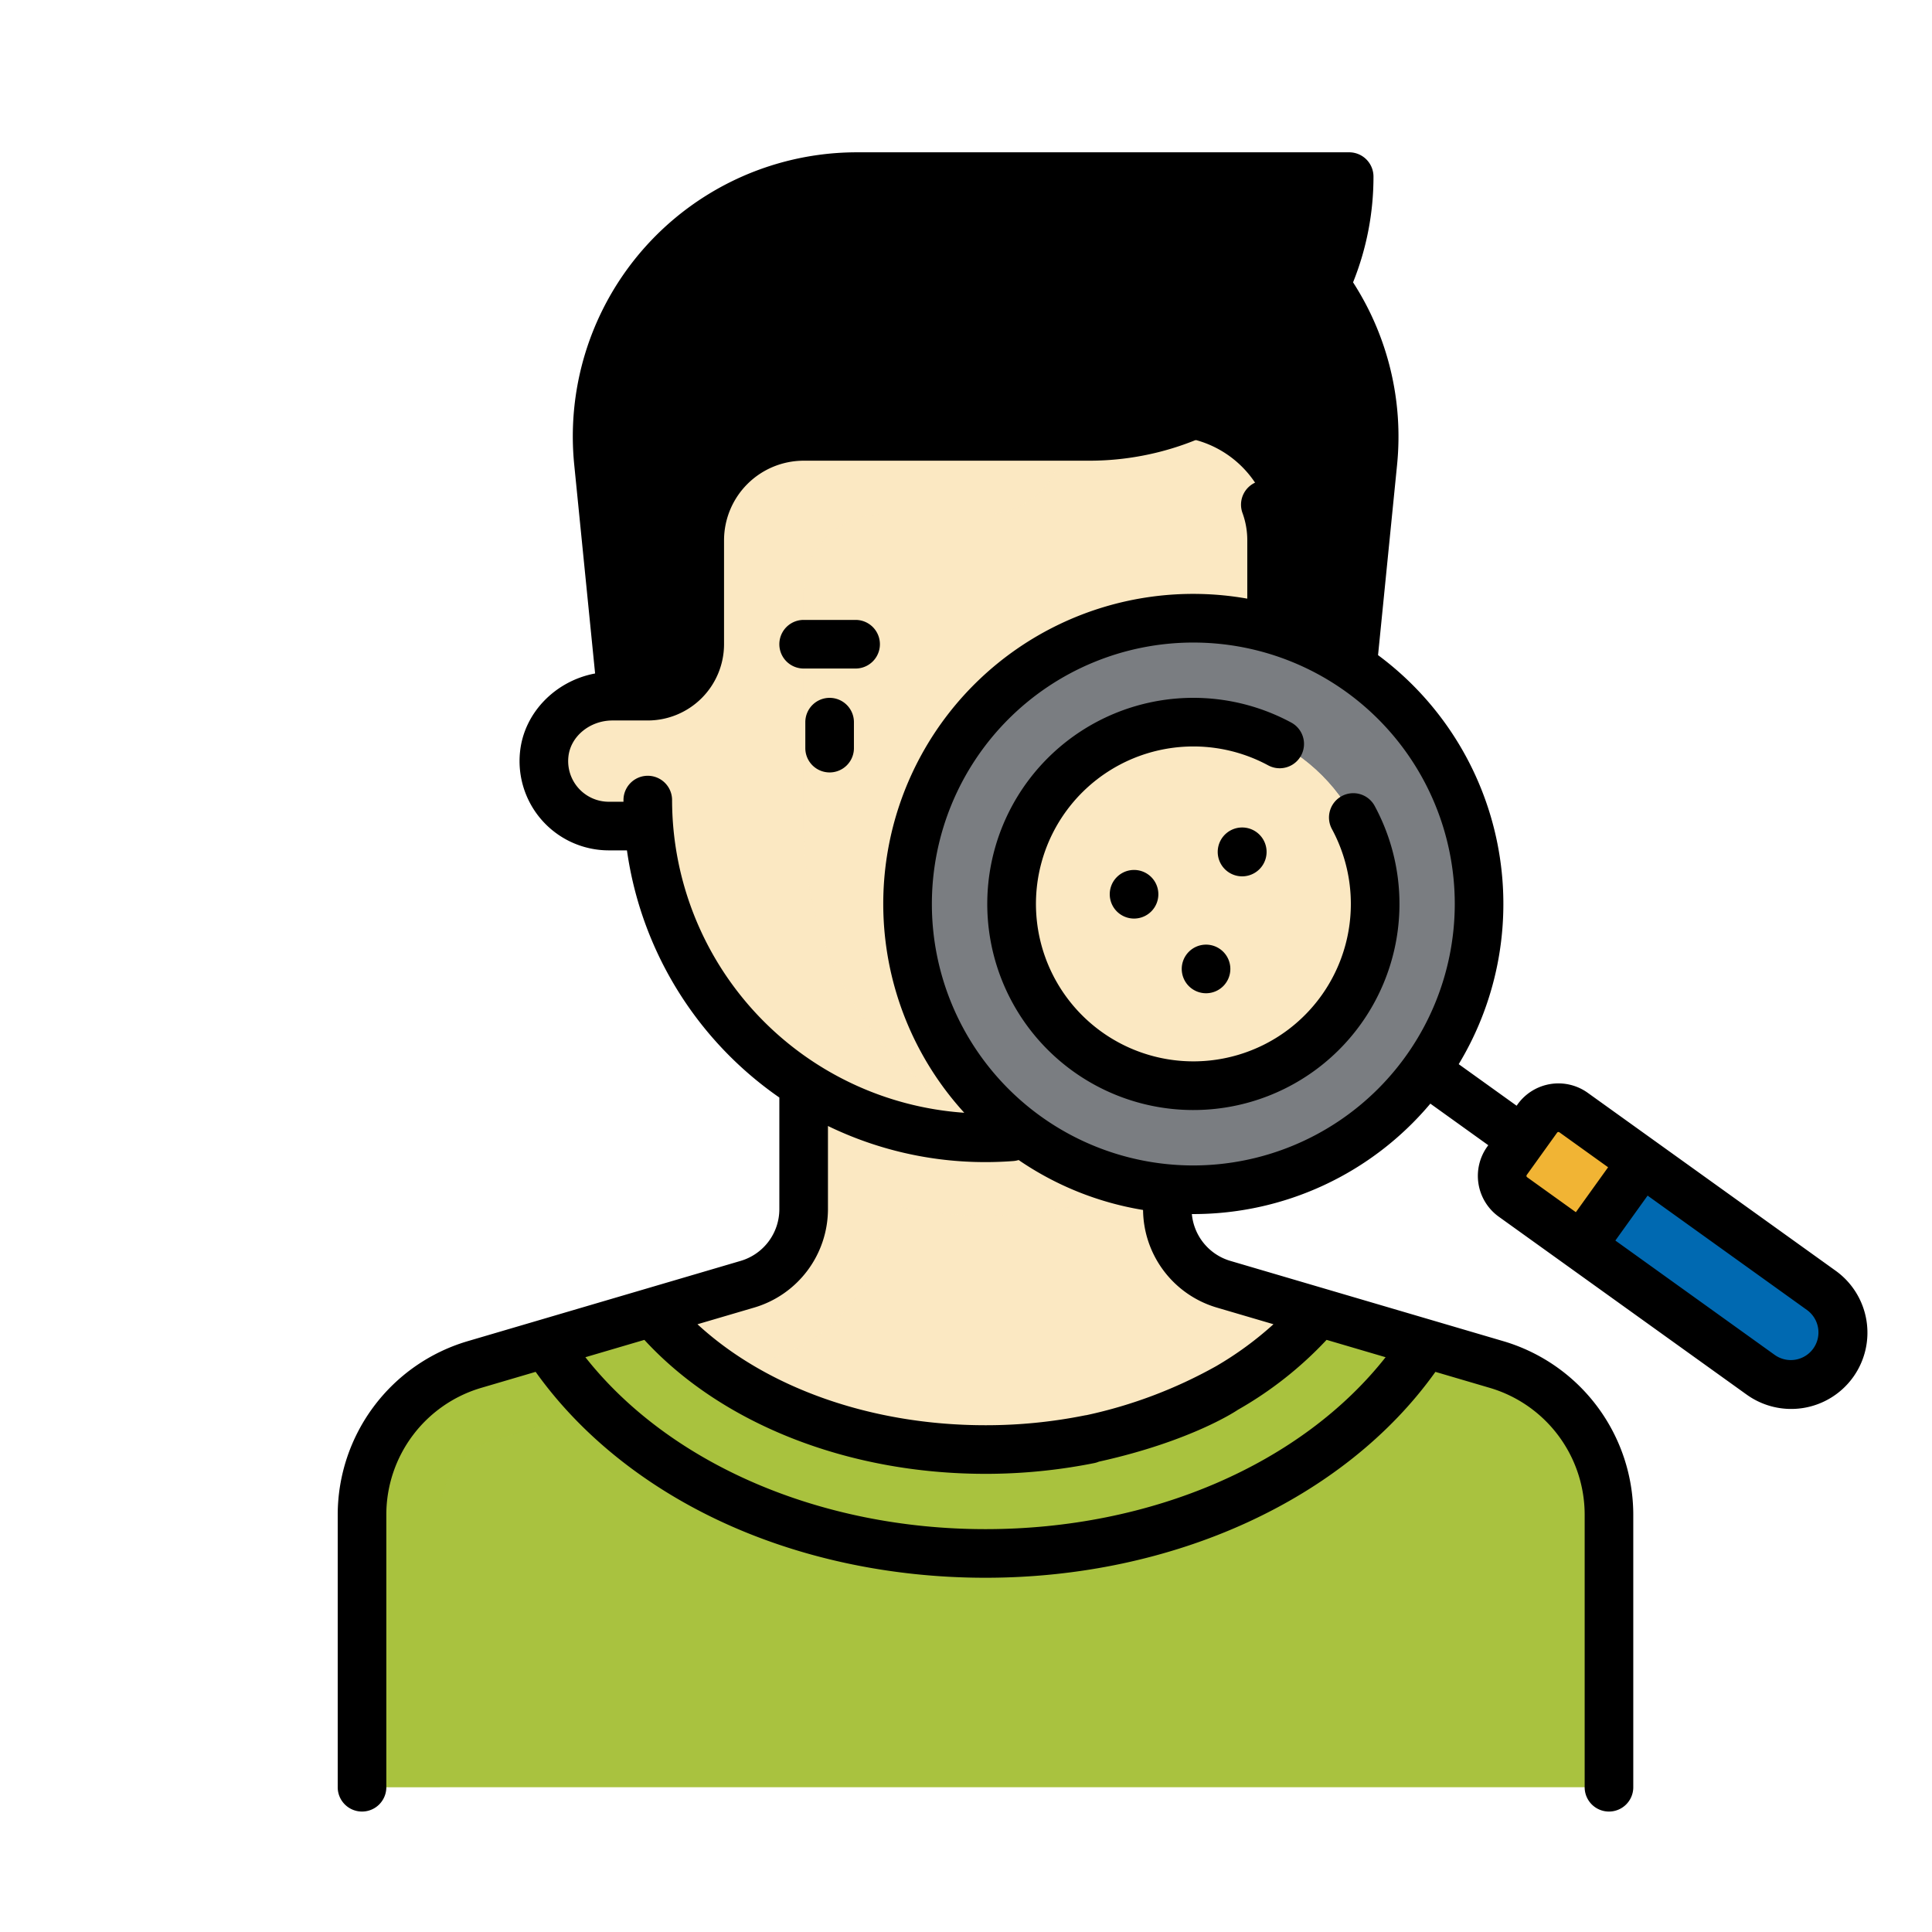 <svg xmlns="http://www.w3.org/2000/svg" width="512" height="512" viewBox="0 0 512 512"><defs><style>.a{isolation:isolate;}.b,.c,.g{fill:#fbe8c2;}.c,.i{opacity:0.3;}.c,.g,.i{mix-blend-mode:multiply;}.d,.i{fill:#a9c23f;}.e{fill:#f1b434;}.f{fill:#7a7d81;}.h{fill:#0069b1;}</style></defs><g class="a"><path class="b" d="M350.664,348.1l-26.481-7.789a20.653,20.653,0,0,1-14.826-19.814V273.991H212.975V320.497a20.653,20.653,0,0,1-14.826,19.814L171.668,348.1v49.812H350.663V348.1Z"/><path class="c" d="M212.975,320.497a20.653,20.653,0,0,1-14.826,19.814l-33.365,9.813v21.532l39.202-11.527c17.456-5.149,29.643-20.896,29.643-36.999a3.573,3.573,0,0,1,4.359-3.475,108.162,108.162,0,0,0,23.179,2.526,110.351,110.351,0,0,0,48.191-11.188V273.99H212.975Z"/><path class="d" d="M396.742,361.652l-47.738-14.04a123.87,123.87,0,0,1-175.676,0l-47.737,14.04a41.307,41.307,0,0,0-29.652,39.629V473.64H426.393V401.281a41.308,41.308,0,0,0-29.651-39.629Z"/><path class="b" d="M171.668,115.648v68.844H161.341a17.211,17.211,0,1,0,0,34.422h10.674A89.455,89.455,0,0,0,350.664,212.03V115.648Z"/><path class="c" d="M281.819,115.648H171.668v68.844h-9.344c-9.003,0-17.207,6.477-18.104,15.436a17.215,17.215,0,0,0,17.122,18.987h10.674a89.445,89.445,0,0,0,89.15,82.614c2.071,0,4.099-.172,6.136-.31a89.507,89.507,0,0,1-54.327-82.303v-61.96a20.653,20.653,0,0,1,20.653-20.653H261.166a20.654,20.654,0,0,0,20.653-20.655Z"/><path d="M302.473,47.175,268.05,115.649h41.644a27.538,27.538,0,0,1,27.538,27.538v27.538a13.769,13.769,0,0,0,13.769,13.769h6.884l6.2-61.994a68.833,68.833,0,0,0-61.612-75.325Z"/><path d="M227.087,46.804a68.844,68.844,0,0,0-68.502,75.694l6.2,61.994h6.884a13.769,13.769,0,0,0,13.769-13.769V143.186a27.538,27.538,0,0,1,27.538-27.538h75.729A68.855,68.855,0,0,0,357.119,54.536a6.955,6.955,0,0,0-6.885-7.733H227.087Z"/><path class="e" d="M407.41,296.422l-8.028,11.186a6.885,6.885,0,0,0,1.579,9.607l65.594,47.078a13.769,13.769,0,1,0,16.057-22.372L417.017,294.843a6.884,6.884,0,0,0-9.607,1.579Z"/><circle class="f" cx="316.242" cy="239.569" r="75.729"/><circle class="b" cx="316.242" cy="239.569" r="48.191"/><circle class="g" cx="316.242" cy="239.569" r="48.191"/><circle class="b" cx="316.242" cy="239.569" r="27.538"/><path class="h" d="M482.611,341.921l-47.459-34.062-16.057,22.372,47.459,34.062a13.769,13.769,0,0,0,16.057-22.372Z"/><path class="i" d="M378.301,356.228l-29.297-8.617a123.756,123.756,0,0,1-175.577,0s-9.883,2.887-9.884,2.878l-37.952,11.162a41.307,41.307,0,0,0-29.653,39.629V473.64h20.653V401.28a20.764,20.764,0,0,1,14.823-19.811l28.806-8.471a150.836,150.836,0,0,0,100.944,38.679v.003l.05-.001.05.001v-.003a151.144,151.144,0,0,0,117.036-55.449Z"/><path d="M219.859,184.937a6.441,6.441,0,0,0-6.441,6.441v6.884a6.441,6.441,0,1,0,12.882,0v-6.884A6.441,6.441,0,0,0,219.859,184.937Z"/><path d="M226.743,164.284H212.975a6.441,6.441,0,0,0,0,12.882h13.769a6.441,6.441,0,1,0,0-12.882Z"/><path d="M329.219,232.241a6.475,6.475,0,1,0-.069,0Z"/><path d="M294.095,236.987h0a6.441,6.441,0,0,0,6.441,6.441h.069a6.441,6.441,0,1,0-6.51-6.441Z"/><path d="M313.174,256.78a6.441,6.441,0,0,0,6.441,6.441h.068a6.441,6.441,0,1,0-6.51-6.441Z"/><path d="M486.367,336.688l-65.595-47.077a13.325,13.325,0,0,0-18.596,3.056l-.259.36-15.343-11.012a82.069,82.069,0,0,0-21.377-108.398l5.047-50.477a75.377,75.377,0,0,0-11.668-48.317,74.889,74.889,0,0,0,5.411-28.019,6.441,6.441,0,0,0-6.441-6.441H227.087a75.286,75.286,0,0,0-74.913,82.777l5.534,55.338c-10.484,1.95-18.855,10.393-19.898,20.809a23.657,23.657,0,0,0,23.531,26.07h4.808a96.054,96.054,0,0,0,40.385,65.498v29.644a14.291,14.291,0,0,1-10.202,13.635l-72.559,21.341a48.015,48.015,0,0,0-34.275,45.808V473.64a6.441,6.441,0,1,0,12.882,0V401.281a35.058,35.058,0,0,1,25.028-33.449l14.543-4.277c11.526,16.161,28.109,29.689,48.134,39.197,21.176,10.055,45.756,15.37,71.082,15.37,49.905,0,95.158-20.811,119.233-54.562l14.525,4.272A35.06,35.06,0,0,1,419.953,401.28v72.36a6.441,6.441,0,1,0,12.882,0v-72.36A48.014,48.014,0,0,0,398.56,355.473l-72.559-21.341a14.3,14.3,0,0,1-10.145-12.398c.129.001.257.005.386.005a82.018,82.018,0,0,0,62.816-29.263l15.349,11.016-.258.36a13.323,13.323,0,0,0,3.056,18.595l65.594,47.078a20.21,20.21,0,1,0,23.568-32.837ZM180.818,73.775a62.513,62.513,0,0,1,46.269-20.53h123.69a62.49,62.49,0,0,1-62.074,55.962H212.974a34.017,34.017,0,0,0-33.978,33.979v27.538a7.336,7.336,0,0,1-7.327,7.327h-1.056l-5.619-56.194A62.516,62.516,0,0,1,180.818,73.775Zm-2.709,138.255h0a6.441,6.441,0,1,0-12.882,0v.443h-3.885a10.772,10.772,0,0,1-10.712-11.903c.541-5.404,5.678-9.637,11.695-9.637h9.344a20.233,20.233,0,0,0,20.209-20.21V143.186A21.12,21.12,0,0,1,212.975,122.09h75.73a75.274,75.274,0,0,0,62.763-33.757,61.603,61.603,0,0,1,5.961,33.526l-4.424,44.238a81.68,81.68,0,0,0-9.579-4.07v-18.84a33.868,33.868,0,0,0-2.029-11.588,6.441,6.441,0,1,0-12.109,4.394,21.027,21.027,0,0,1,1.256,7.194v15.461A82.137,82.137,0,0,0,255.54,294.893,83.162,83.162,0,0,1,178.109,212.031ZM351.558,355.078l15.641,4.6c-22.291,28.278-62.081,45.562-106.033,45.562-43.815,0-83.743-17.313-106.033-45.562l15.633-4.598c20.477,22.284,53.991,35.504,90.401,35.504a146.827,146.827,0,0,0,22.514-1.732l.001.007c.106-.019.208-.039.314-.058,2.01-.317,4.009-.666,5.99-1.067a6.474,6.474,0,0,0,1.222-.377c24.851-5.497,36.826-13.733,36.826-13.733l0-.002A99.57,99.57,0,0,0,351.558,355.078Zm-29.192-8.587v0l15.115,4.445a89.937,89.937,0,0,1-15.223,11.128,123.561,123.561,0,0,1-34.343,12.969c-.162.02-.323.04-.485.073a132.645,132.645,0,0,1-26.262,2.594c-30.214,0-58.014-9.876-76.331-26.759l15.132-4.45A27.246,27.246,0,0,0,219.417,320.497v-22.1a95.364,95.364,0,0,0,41.75,9.572c2.455,0,4.938-.094,7.375-.279a6.426,6.426,0,0,0,1.407-.271,81.704,81.704,0,0,0,32.975,13.234A27.24,27.24,0,0,0,322.366,346.491Zm-6.124-37.635a69.287,69.287,0,1,1,69.288-69.287A69.367,69.367,0,0,1,316.242,308.856Zm101.376,12.388-12.903-9.261a.435.435,0,0,1-.178-.289.421.421,0,0,1,.077-.331l8.028-11.185a.422.422,0,0,1,.288-.179.507.507,0,0,1,.078-.007.419.419,0,0,1,.253.084l12.903,9.261ZM480.537,357.38h0a7.336,7.336,0,0,1-10.226,1.681l-42.225-30.305,8.546-11.907,42.225,30.305A7.337,7.337,0,0,1,480.537,357.38Z"/><path d="M355.57,210.981a6.441,6.441,0,0,0-2.595,8.732,41.726,41.726,0,1,1-16.877-16.878,6.441,6.441,0,0,0,6.137-11.326,54.618,54.618,0,1,0,22.066,22.068A6.44,6.44,0,0,0,355.57,210.981Z"/></g></svg>